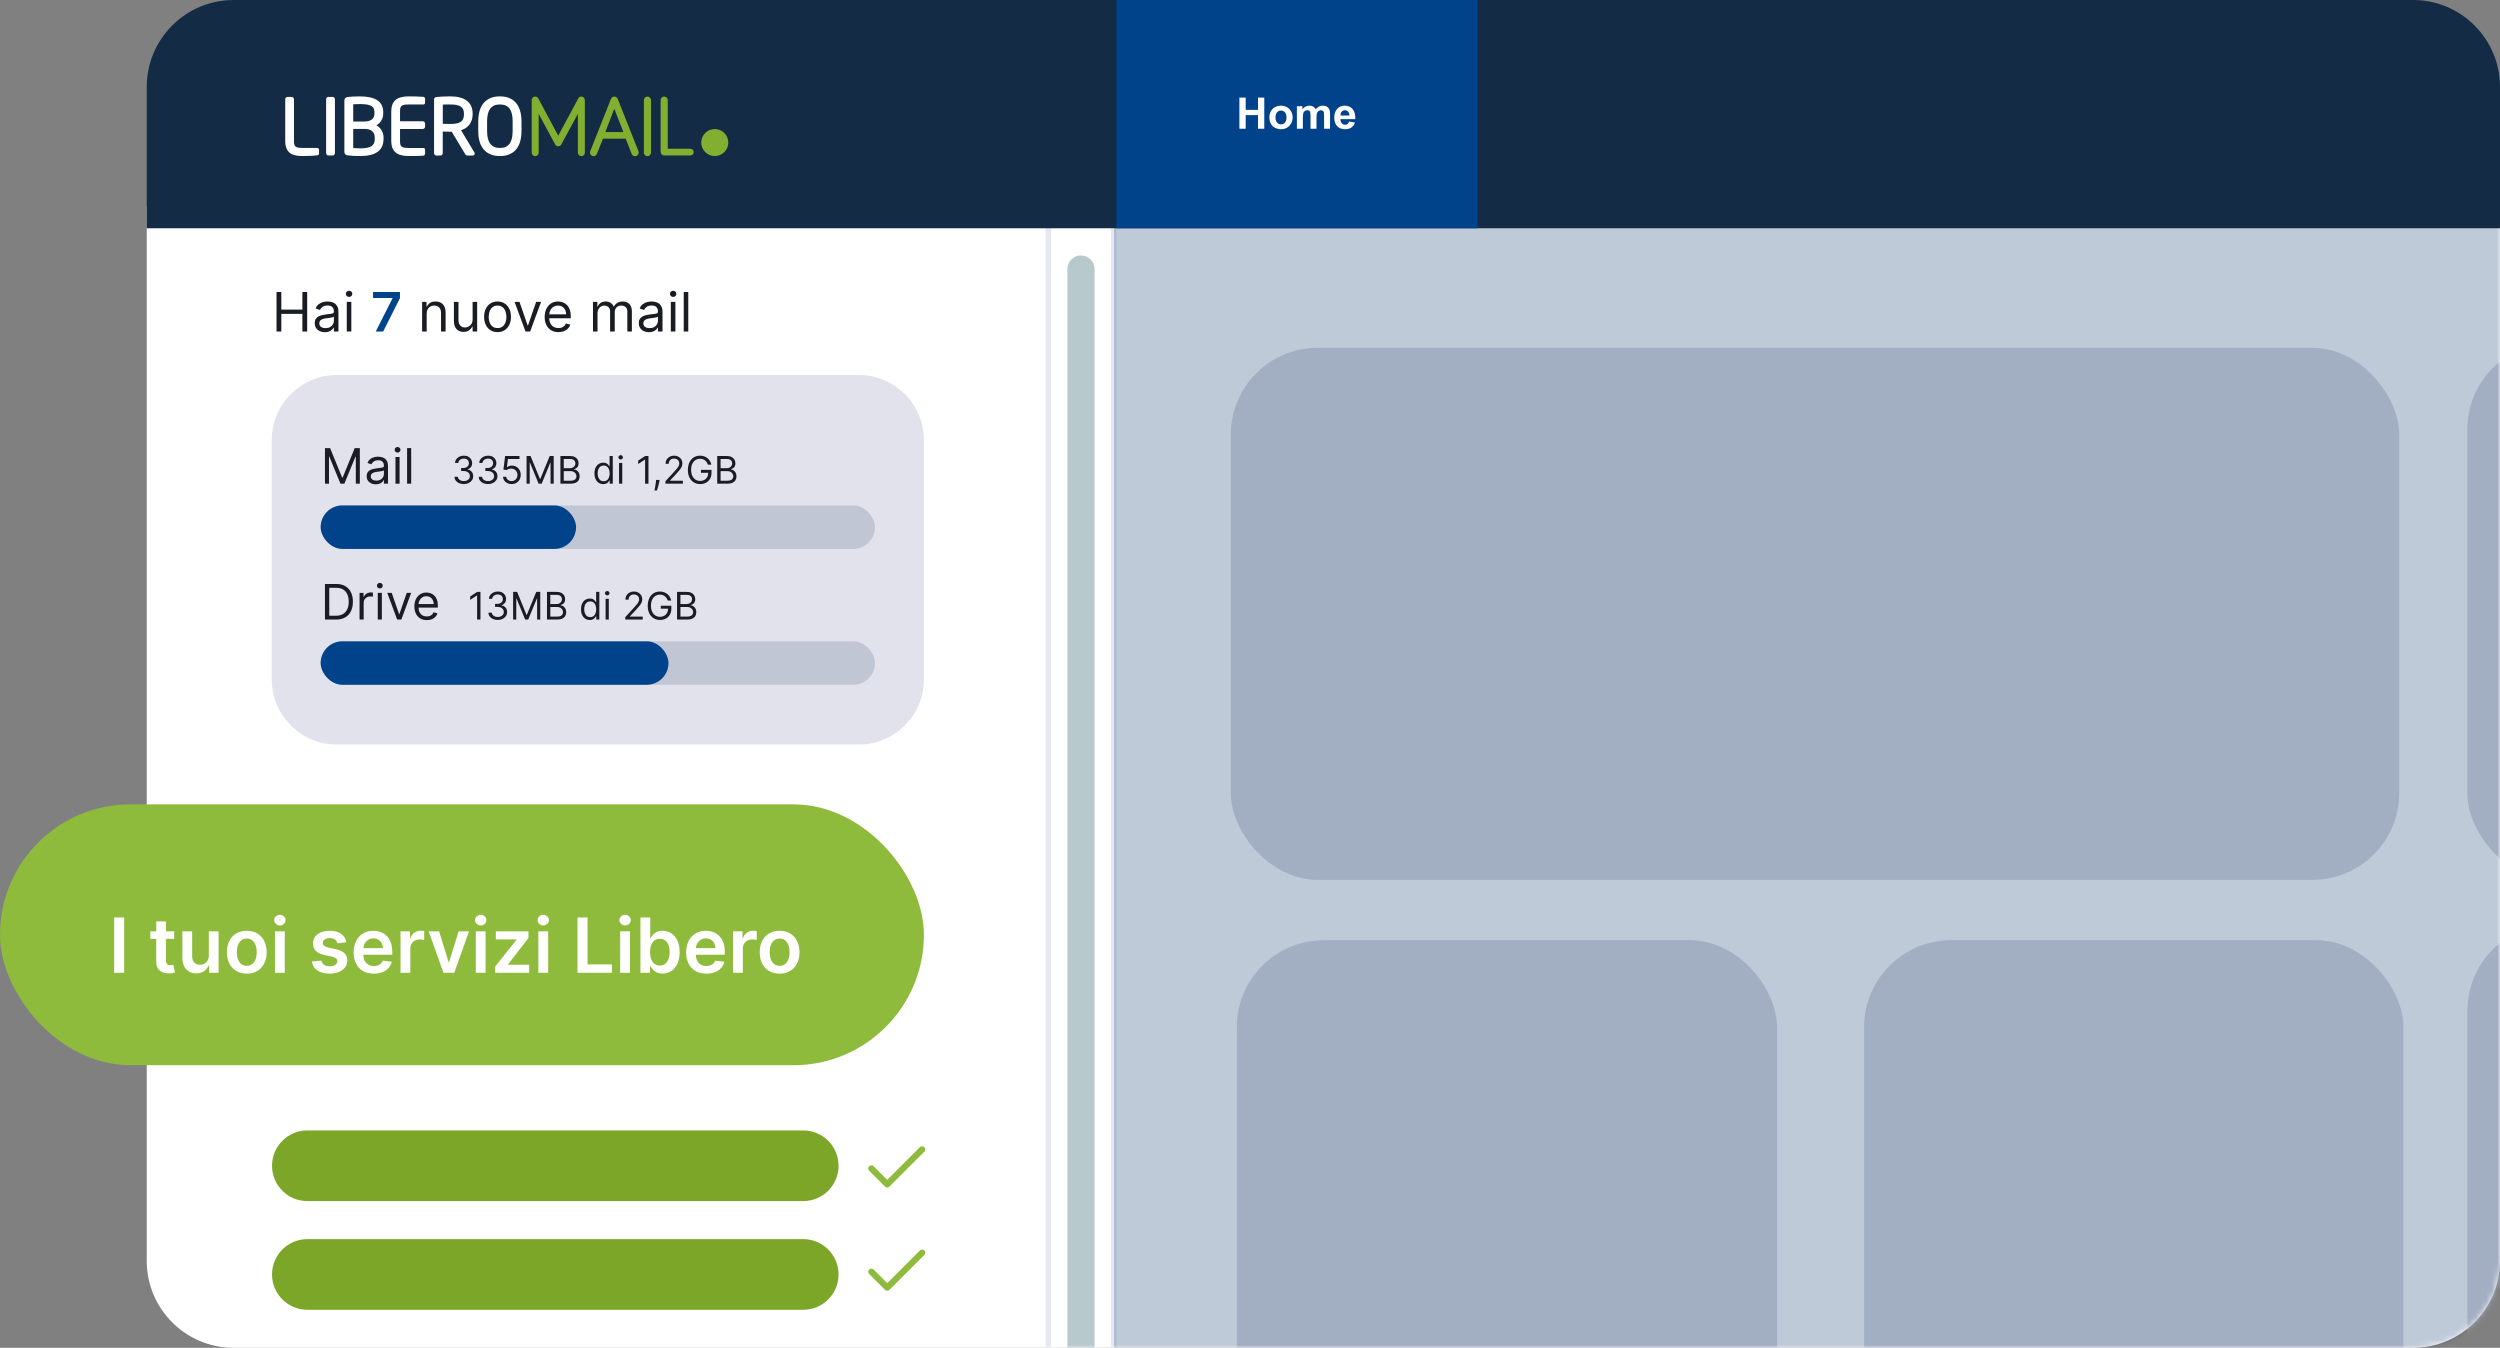 <svg width="460" height="248" viewBox="0 0 460 248" fill="none" xmlns="http://www.w3.org/2000/svg">
<rect x="0" y="0" width="460" height="248" fill="#808080" stroke="none"/>
<path d="M27 38H460V232C460 240.837 452.837 248 444 248H43C34.163 248 27 240.837 27 232V38Z" fill="white"/>
<mask id="mask0_5113_3796" style="mask-type:alpha" maskUnits="userSpaceOnUse" x="27" y="38" width="433" height="210">
<path d="M27 38H460V232C460 240.837 452.837 248 444 248H43C34.163 248 27 240.837 27 232V38Z" fill="white"/>
</mask>
<g mask="url(#mask0_5113_3796)">
<path d="M50.053 214.5C50.053 210.91 52.963 208 56.553 208H147.794C151.384 208 154.294 210.91 154.294 214.5C154.294 218.09 151.384 221 147.794 221H56.553C52.963 221 50.053 218.09 50.053 214.5Z" fill="#7BA627"/>
<path d="M50.053 234.5C50.053 230.91 52.963 228 56.553 228H147.794C151.384 228 154.294 230.91 154.294 234.5C154.294 238.09 151.384 241 147.794 241H56.553C52.963 241 50.053 238.09 50.053 234.5Z" fill="#7BA627"/>
<line x1="192.882" y1="38" x2="192.882" y2="326" stroke="#E6E8F1"/>
<line x1="204.91" y1="38" x2="204.91" y2="326" stroke="#E6E8F1"/>
<path d="M196.391 49.506C196.391 48.122 197.513 47 198.897 47C200.281 47 201.403 48.122 201.403 49.506V328.494C201.403 329.878 200.281 331 198.897 331C197.513 331 196.391 329.878 196.391 328.494V49.506Z" fill="#B8C9CE"/>
<rect x="343" y="173" width="99.229" height="97.9" rx="16" fill="#D8D9E2"/>
<rect x="226.46" y="64" width="214.997" height="97.9" rx="16" fill="#D8D9E2"/>
<rect x="454" y="170" width="99.229" height="99" rx="16" fill="#D8D9E2"/>
<rect x="454" y="63" width="99.229" height="99" rx="16" fill="#D8D9E2"/>
<rect x="227.576" y="173" width="99.397" height="97.944" rx="16" fill="#D8D9E2"/>
<path opacity="0.25" d="M205 38H460V253C460 261.837 452.837 269 444 269H205V38Z" fill="#002F65"/>
</g>
<path d="M27 16C27 7.163 34.163 0 43 0H444C452.837 0 460 7.163 460 16V42H27V16Z" fill="#142B46"/>
<g clip-path="url(#clip0_5113_3796)">
<path d="M98.476 17.766C98.126 17.766 97.835 18.056 97.835 18.405V28.095C97.835 28.444 98.126 28.734 98.476 28.734C98.826 28.734 99.116 28.444 99.116 28.095V20.943L102.136 26.551C102.271 26.817 102.522 26.914 102.716 26.914C102.951 26.914 103.164 26.794 103.295 26.552L106.331 20.941V28.095C106.331 28.444 106.622 28.734 106.972 28.734C107.322 28.734 107.612 28.444 107.612 28.095V18.405C107.612 18.056 107.322 17.766 106.972 17.766C106.619 17.766 106.462 18.007 106.395 18.125L102.716 24.967L99.055 18.13C98.961 17.943 98.767 17.766 98.476 17.766Z" fill="#83AF30"/>
<path fill-rule="evenodd" clip-rule="evenodd" d="M112.626 17.904C112.729 17.819 112.863 17.766 113.032 17.766C113.361 17.766 113.571 17.982 113.663 18.201L113.664 18.204L117.467 27.799C117.505 27.893 117.523 28.018 117.523 28.079C117.523 28.426 117.25 28.734 116.851 28.734C116.526 28.734 116.313 28.538 116.219 28.296L116.219 28.296L115.128 25.514H110.95L109.845 28.28L109.844 28.281C109.753 28.517 109.543 28.734 109.213 28.734C108.844 28.734 108.556 28.426 108.556 28.079C108.556 28.04 108.561 27.989 108.57 27.94C108.578 27.895 108.592 27.841 108.614 27.795L112.417 18.201C112.46 18.097 112.525 17.988 112.626 17.904ZM113.032 20.014L111.376 24.299H114.703L113.032 20.014Z" fill="#83AF30"/>
<path d="M119.131 17.766C118.763 17.766 118.475 18.074 118.475 18.421V28.079C118.475 28.426 118.763 28.734 119.131 28.734C119.5 28.734 119.788 28.426 119.788 28.079V18.421C119.788 18.074 119.5 17.766 119.131 17.766Z" fill="#83AF30"/>
<path d="M122.211 17.766C121.845 17.766 121.555 18.056 121.555 18.421V27.955C121.555 28.32 121.845 28.61 122.211 28.61H127.012C127.363 28.61 127.637 28.335 127.637 27.986C127.637 27.637 127.363 27.363 127.012 27.363H122.867V18.421C122.867 18.056 122.577 17.766 122.211 17.766Z" fill="#83AF30"/>
<path d="M131.518 23.744C130.147 23.744 129.028 24.86 129.028 26.228C129.028 27.596 130.147 28.712 131.518 28.712C132.89 28.712 134.008 27.596 134.008 26.228C134.008 24.86 132.89 23.744 131.518 23.744Z" fill="#83AF30"/>
<path fill-rule="evenodd" clip-rule="evenodd" d="M69.246 23.057C70.055 22.618 70.513 21.828 70.513 20.848V20.622C70.513 18.705 69.068 17.734 66.218 17.734C65.245 17.734 64.391 17.796 63.964 17.849C63.577 17.885 63.364 18.129 63.364 18.537V27.901C63.364 28.318 63.551 28.53 63.968 28.584C64.498 28.668 65.32 28.712 66.289 28.712C69.13 28.712 70.571 27.657 70.571 25.572V25.332C70.571 24.33 70.073 23.487 69.246 23.057ZM64.991 23.718H66.996C68.299 23.718 68.957 24.259 68.957 25.332V25.572C68.957 26.814 68.21 27.297 66.289 27.297C66.047 27.297 65.8 27.286 65.556 27.274C65.499 27.271 65.443 27.269 65.387 27.266C65.258 27.258 65.129 27.253 65.004 27.249L64.991 27.249V23.718ZM68.899 20.843C68.899 21.864 68.277 22.356 66.996 22.356H64.991V19.184H65.147C65.485 19.162 65.862 19.149 66.223 19.149C68.174 19.149 68.904 19.548 68.904 20.622V20.848L68.899 20.843Z" fill="white"/>
<path d="M55.659 27.222H58.38V27.226C58.567 27.226 58.7 27.364 58.7 27.559V28.22C58.7 28.375 58.598 28.553 58.42 28.579C58.002 28.641 56.917 28.708 55.646 28.708C54.081 28.708 52.48 28.375 52.48 25.927V18.279C52.48 18.031 52.68 17.831 52.925 17.831H53.645C53.894 17.831 54.094 18.031 54.094 18.279V25.927C54.094 26.867 54.227 27.222 55.659 27.222Z" fill="white"/>
<path d="M60.429 17.831H61.203C61.439 17.831 61.625 18.022 61.625 18.266V28.162C61.625 28.411 61.434 28.61 61.203 28.61H60.429C60.194 28.61 60.007 28.411 60.007 28.162V18.266C60.007 18.022 60.194 17.831 60.429 17.831Z" fill="white"/>
<path d="M75.159 17.734C75.933 17.734 77.302 17.761 77.924 17.818L77.92 17.827C78.107 17.858 78.213 18.035 78.213 18.191V18.892C78.213 19.082 78.08 19.224 77.893 19.224H75.172C73.741 19.224 73.608 19.579 73.608 20.52V22.307H77.769C78.018 22.307 78.218 22.507 78.218 22.755V23.288C78.218 23.536 78.018 23.735 77.769 23.735H73.608V25.931C73.608 26.872 73.741 27.226 75.172 27.226H77.893C78.08 27.226 78.213 27.364 78.213 27.559V28.278C78.213 28.433 78.107 28.61 77.933 28.637C77.28 28.708 75.506 28.708 75.159 28.708C72.998 28.708 71.993 27.825 71.993 25.927V20.515C71.993 18.617 72.998 17.734 75.159 17.734Z" fill="white"/>
<path fill-rule="evenodd" clip-rule="evenodd" d="M84.843 23.962C86.194 23.527 86.968 22.467 86.968 21.021V20.923C86.968 18.838 85.545 17.734 82.855 17.734C81.962 17.734 80.935 17.783 80.357 17.849C80.148 17.871 79.868 17.947 79.868 18.324V28.167C79.868 28.415 80.054 28.615 80.285 28.615H81.046C81.277 28.615 81.464 28.415 81.464 28.167V24.206L81.644 24.212C82.157 24.23 82.459 24.241 82.846 24.241H83.118L85.594 28.353C85.754 28.615 85.923 28.615 86.101 28.615H87.003C87.204 28.615 87.355 28.464 87.355 28.264C87.355 28.189 87.332 28.114 87.288 28.052L84.834 23.962H84.843ZM81.473 19.247C81.846 19.22 82.491 19.22 82.855 19.22C84.665 19.22 85.367 19.699 85.367 20.923V21.021C85.367 22.325 84.687 22.808 82.855 22.808C82.594 22.808 82.148 22.798 81.655 22.786L81.473 22.782V19.247Z" fill="white"/>
<path fill-rule="evenodd" clip-rule="evenodd" d="M87.999 22.316C87.999 19.362 89.413 17.734 91.983 17.734C94.544 17.734 95.953 19.362 95.953 22.316V24.13C95.953 27.084 94.553 28.712 91.983 28.712C89.413 28.712 87.999 27.084 87.999 24.13V22.316ZM94.326 22.316C94.326 20.205 93.579 19.22 91.983 19.22C90.396 19.22 89.626 20.231 89.626 22.316V24.13C89.626 26.215 90.404 27.226 91.983 27.226C93.561 27.226 94.326 26.215 94.326 24.13V22.316Z" fill="white"/>
</g>
<rect x="205.412" width="66.469" height="42" fill="#00438A"/>
<path d="M228.049 23.684V17.957H229.205V20.211H231.471V17.957H232.627V23.684H231.471V21.18H229.205V23.684H228.049ZM233.564 21.551C233.564 21.187 233.654 20.834 233.834 20.493C234.014 20.151 234.268 19.891 234.596 19.711C234.926 19.532 235.295 19.442 235.701 19.442C236.329 19.442 236.843 19.646 237.244 20.055C237.645 20.461 237.846 20.976 237.846 21.598C237.846 22.226 237.643 22.747 237.236 23.161C236.833 23.572 236.324 23.778 235.709 23.778C235.329 23.778 234.965 23.692 234.619 23.52C234.275 23.348 234.014 23.097 233.834 22.766C233.654 22.433 233.564 22.028 233.564 21.551ZM234.689 21.61C234.689 22.021 234.787 22.336 234.982 22.555C235.178 22.774 235.419 22.883 235.705 22.883C235.992 22.883 236.231 22.774 236.424 22.555C236.619 22.336 236.717 22.019 236.717 21.602C236.717 21.196 236.619 20.883 236.424 20.665C236.231 20.446 235.992 20.336 235.705 20.336C235.419 20.336 235.178 20.446 234.982 20.665C234.787 20.883 234.689 21.198 234.689 21.61ZM238.627 19.536H239.639V20.102C240.001 19.662 240.432 19.442 240.932 19.442C241.197 19.442 241.428 19.497 241.623 19.606C241.818 19.715 241.979 19.881 242.104 20.102C242.286 19.881 242.482 19.715 242.693 19.606C242.904 19.497 243.13 19.442 243.369 19.442C243.674 19.442 243.932 19.504 244.143 19.629C244.354 19.752 244.511 19.933 244.615 20.172C244.691 20.349 244.729 20.636 244.729 21.032V23.684H243.631V21.313C243.631 20.901 243.593 20.636 243.518 20.516C243.416 20.36 243.26 20.282 243.049 20.282C242.895 20.282 242.751 20.329 242.615 20.422C242.48 20.516 242.382 20.654 242.322 20.836C242.262 21.016 242.232 21.301 242.232 21.692V23.684H241.135V21.411C241.135 21.007 241.115 20.747 241.076 20.629C241.037 20.512 240.976 20.425 240.893 20.368C240.812 20.31 240.701 20.282 240.561 20.282C240.391 20.282 240.239 20.327 240.104 20.419C239.968 20.51 239.87 20.641 239.811 20.813C239.753 20.985 239.725 21.27 239.725 21.669V23.684H238.627V19.536ZM248.229 22.364L249.322 22.547C249.182 22.948 248.959 23.254 248.654 23.465C248.352 23.674 247.973 23.778 247.518 23.778C246.796 23.778 246.262 23.542 245.916 23.071C245.643 22.693 245.506 22.217 245.506 21.641C245.506 20.954 245.686 20.416 246.045 20.028C246.404 19.637 246.859 19.442 247.408 19.442C248.025 19.442 248.512 19.646 248.869 20.055C249.226 20.461 249.396 21.085 249.381 21.926H246.631C246.639 22.252 246.727 22.506 246.896 22.688C247.066 22.868 247.277 22.957 247.529 22.957C247.701 22.957 247.846 22.911 247.963 22.817C248.08 22.723 248.169 22.572 248.229 22.364ZM248.291 21.254C248.283 20.937 248.201 20.696 248.045 20.532C247.889 20.365 247.699 20.282 247.475 20.282C247.235 20.282 247.037 20.369 246.881 20.544C246.725 20.718 246.648 20.955 246.65 21.254H248.291Z" fill="white"/>
<rect y="148" width="170" height="48" rx="24" fill="#8EBB3B"/>
<path d="M22.849 168.818V179H21.004V168.818H22.849ZM32.052 171.364V172.756H27.663V171.364H32.052ZM28.746 169.534H30.546V176.703C30.546 176.945 30.582 177.131 30.655 177.26C30.732 177.386 30.831 177.472 30.954 177.518C31.076 177.565 31.212 177.588 31.361 177.588C31.474 177.588 31.577 177.58 31.67 177.563C31.766 177.547 31.839 177.532 31.888 177.518L32.192 178.925C32.096 178.959 31.958 178.995 31.779 179.035C31.603 179.075 31.388 179.098 31.133 179.104C30.682 179.118 30.276 179.05 29.915 178.901C29.553 178.748 29.267 178.513 29.055 178.195C28.846 177.876 28.743 177.479 28.746 177.001V169.534ZM38.425 175.788V171.364H40.224V179H38.479V177.643H38.4C38.227 178.07 37.944 178.42 37.55 178.692C37.159 178.964 36.676 179.099 36.103 179.099C35.602 179.099 35.16 178.988 34.776 178.766C34.394 178.541 34.096 178.214 33.881 177.787C33.665 177.356 33.557 176.836 33.557 176.226V171.364H35.357V175.947C35.357 176.431 35.49 176.816 35.755 177.101C36.02 177.386 36.368 177.528 36.799 177.528C37.064 177.528 37.321 177.464 37.57 177.335C37.818 177.205 38.022 177.013 38.181 176.758C38.343 176.499 38.425 176.176 38.425 175.788ZM45.406 179.149C44.66 179.149 44.014 178.985 43.467 178.657C42.92 178.329 42.496 177.87 42.194 177.28C41.896 176.69 41.747 176 41.747 175.212C41.747 174.423 41.896 173.732 42.194 173.138C42.496 172.545 42.92 172.085 43.467 171.756C44.014 171.428 44.66 171.264 45.406 171.264C46.152 171.264 46.798 171.428 47.345 171.756C47.892 172.085 48.315 172.545 48.613 173.138C48.914 173.732 49.065 174.423 49.065 175.212C49.065 176 48.914 176.69 48.613 177.28C48.315 177.87 47.892 178.329 47.345 178.657C46.798 178.985 46.152 179.149 45.406 179.149ZM45.416 177.707C45.82 177.707 46.158 177.596 46.43 177.374C46.702 177.149 46.904 176.847 47.037 176.469C47.173 176.092 47.241 175.671 47.241 175.207C47.241 174.739 47.173 174.317 47.037 173.939C46.904 173.558 46.702 173.254 46.43 173.029C46.158 172.804 45.82 172.691 45.416 172.691C45.002 172.691 44.657 172.804 44.382 173.029C44.11 173.254 43.906 173.558 43.77 173.939C43.638 174.317 43.572 174.739 43.572 175.207C43.572 175.671 43.638 176.092 43.77 176.469C43.906 176.847 44.11 177.149 44.382 177.374C44.657 177.596 45.002 177.707 45.416 177.707ZM50.593 179V171.364H52.392V179H50.593ZM51.498 170.28C51.212 170.28 50.967 170.185 50.762 169.996C50.556 169.804 50.453 169.574 50.453 169.305C50.453 169.034 50.556 168.803 50.762 168.614C50.967 168.422 51.212 168.326 51.498 168.326C51.786 168.326 52.031 168.422 52.233 168.614C52.439 168.803 52.541 169.034 52.541 169.305C52.541 169.574 52.439 169.804 52.233 169.996C52.031 170.185 51.786 170.28 51.498 170.28ZM63.751 173.382L62.111 173.561C62.064 173.395 61.983 173.24 61.867 173.094C61.754 172.948 61.602 172.83 61.41 172.741C61.217 172.651 60.982 172.607 60.704 172.607C60.329 172.607 60.014 172.688 59.759 172.85C59.507 173.013 59.383 173.223 59.386 173.482C59.383 173.704 59.464 173.884 59.63 174.023C59.799 174.163 60.077 174.277 60.465 174.366L61.768 174.645C62.49 174.801 63.027 175.048 63.378 175.386C63.733 175.724 63.912 176.166 63.915 176.713C63.912 177.194 63.771 177.618 63.493 177.986C63.218 178.35 62.835 178.635 62.344 178.841C61.854 179.046 61.29 179.149 60.654 179.149C59.719 179.149 58.967 178.954 58.397 178.562C57.827 178.168 57.487 177.62 57.378 176.917L59.133 176.748C59.212 177.093 59.381 177.353 59.64 177.528C59.898 177.704 60.235 177.792 60.649 177.792C61.077 177.792 61.42 177.704 61.678 177.528C61.94 177.353 62.071 177.136 62.071 176.877C62.071 176.658 61.986 176.478 61.817 176.335C61.652 176.193 61.393 176.083 61.042 176.007L59.739 175.734C59.007 175.581 58.465 175.324 58.114 174.963C57.762 174.598 57.588 174.138 57.591 173.581C57.588 173.11 57.716 172.703 57.974 172.358C58.236 172.01 58.599 171.741 59.063 171.553C59.53 171.36 60.069 171.264 60.679 171.264C61.574 171.264 62.278 171.455 62.792 171.836C63.309 172.217 63.629 172.732 63.751 173.382ZM68.78 179.149C68.014 179.149 67.353 178.99 66.796 178.672C66.243 178.35 65.817 177.896 65.519 177.31C65.22 176.72 65.071 176.025 65.071 175.227C65.071 174.441 65.22 173.752 65.519 173.158C65.82 172.562 66.241 172.098 66.781 171.766C67.322 171.432 67.956 171.264 68.686 171.264C69.156 171.264 69.6 171.34 70.018 171.493C70.439 171.642 70.81 171.874 71.132 172.189C71.456 172.504 71.712 172.905 71.897 173.392C72.083 173.876 72.176 174.453 72.176 175.122V175.674H65.916V174.461H70.451C70.447 174.116 70.373 173.81 70.227 173.541C70.081 173.269 69.877 173.056 69.615 172.9C69.357 172.744 69.055 172.666 68.71 172.666C68.343 172.666 68.019 172.756 67.741 172.935C67.463 173.11 67.245 173.342 67.09 173.631C66.937 173.916 66.859 174.229 66.856 174.57V175.629C66.856 176.073 66.937 176.455 67.1 176.773C67.262 177.088 67.489 177.33 67.781 177.499C68.072 177.664 68.414 177.747 68.805 177.747C69.067 177.747 69.304 177.711 69.516 177.638C69.728 177.562 69.912 177.451 70.068 177.305C70.223 177.159 70.341 176.978 70.421 176.763L72.101 176.952C71.995 177.396 71.793 177.784 71.495 178.115C71.2 178.443 70.822 178.698 70.361 178.881C69.9 179.06 69.373 179.149 68.78 179.149ZM73.698 179V171.364H75.443V172.636H75.523C75.662 172.196 75.901 171.856 76.239 171.617C76.58 171.375 76.969 171.254 77.407 171.254C77.506 171.254 77.617 171.259 77.74 171.269C77.866 171.276 77.97 171.287 78.053 171.304V172.96C77.977 172.933 77.856 172.91 77.69 172.89C77.528 172.867 77.371 172.855 77.218 172.855C76.89 172.855 76.595 172.926 76.333 173.069C76.075 173.208 75.871 173.402 75.722 173.651C75.572 173.899 75.498 174.186 75.498 174.511V179H73.698ZM86.302 171.364L83.583 179H81.594L78.875 171.364H80.794L82.549 177.036H82.628L84.388 171.364H86.302ZM87.548 179V171.364H89.347V179H87.548ZM88.453 170.28C88.168 170.28 87.922 170.185 87.717 169.996C87.511 169.804 87.409 169.574 87.409 169.305C87.409 169.034 87.511 168.803 87.717 168.614C87.922 168.422 88.168 168.326 88.453 168.326C88.741 168.326 88.986 168.422 89.188 168.614C89.394 168.803 89.497 169.034 89.497 169.305C89.497 169.574 89.394 169.804 89.188 169.996C88.986 170.185 88.741 170.28 88.453 170.28ZM91.099 179V177.857L95.036 172.92V172.855H91.228V171.364H97.239V172.592L93.49 177.444V177.509H97.368V179H91.099ZM99.059 179V171.364H100.859V179H99.059ZM99.964 170.28C99.679 170.28 99.434 170.185 99.228 169.996C99.023 169.804 98.92 169.574 98.92 169.305C98.92 169.034 99.023 168.803 99.228 168.614C99.434 168.422 99.679 168.326 99.964 168.326C100.253 168.326 100.498 168.422 100.7 168.614C100.906 168.803 101.008 169.034 101.008 169.305C101.008 169.574 100.906 169.804 100.7 169.996C100.498 170.185 100.253 170.28 99.964 170.28ZM106.262 179V168.818H108.107V177.454H112.591V179H106.262ZM114.112 179V171.364H115.912V179H114.112ZM115.017 170.28C114.732 170.28 114.487 170.185 114.281 169.996C114.076 169.804 113.973 169.574 113.973 169.305C113.973 169.034 114.076 168.803 114.281 168.614C114.487 168.422 114.732 168.326 115.017 168.326C115.305 168.326 115.551 168.422 115.753 168.614C115.958 168.803 116.061 169.034 116.061 169.305C116.061 169.574 115.958 169.804 115.753 169.996C115.551 170.185 115.305 170.28 115.017 170.28ZM117.842 179V168.818H119.642V172.626H119.716C119.809 172.441 119.94 172.244 120.109 172.035C120.278 171.823 120.507 171.642 120.795 171.493C121.084 171.34 121.452 171.264 121.899 171.264C122.489 171.264 123.021 171.415 123.495 171.717C123.972 172.015 124.35 172.457 124.628 173.044C124.91 173.627 125.051 174.343 125.051 175.192C125.051 176.03 124.913 176.743 124.638 177.33C124.363 177.916 123.989 178.364 123.515 178.672C123.041 178.98 122.504 179.134 121.904 179.134C121.466 179.134 121.104 179.061 120.815 178.915C120.527 178.77 120.295 178.594 120.119 178.388C119.947 178.18 119.813 177.982 119.716 177.797H119.612V179H117.842ZM119.607 175.182C119.607 175.676 119.677 176.108 119.816 176.479C119.958 176.851 120.162 177.141 120.427 177.349C120.696 177.555 121.021 177.658 121.402 177.658C121.8 177.658 122.133 177.552 122.401 177.339C122.67 177.124 122.872 176.831 123.008 176.46C123.147 176.085 123.216 175.659 123.216 175.182C123.216 174.708 123.148 174.287 123.013 173.919C122.877 173.551 122.675 173.263 122.406 173.054C122.138 172.845 121.803 172.741 121.402 172.741C121.017 172.741 120.691 172.842 120.422 173.044C120.154 173.246 119.95 173.53 119.811 173.894C119.675 174.259 119.607 174.688 119.607 175.182ZM129.962 179.149C129.196 179.149 128.535 178.99 127.978 178.672C127.424 178.35 126.999 177.896 126.7 177.31C126.402 176.72 126.253 176.025 126.253 175.227C126.253 174.441 126.402 173.752 126.7 173.158C127.002 172.562 127.423 172.098 127.963 171.766C128.503 171.432 129.138 171.264 129.867 171.264C130.338 171.264 130.782 171.34 131.2 171.493C131.621 171.642 131.992 171.874 132.313 172.189C132.638 172.504 132.893 172.905 133.079 173.392C133.264 173.876 133.357 174.453 133.357 175.122V175.674H127.098V174.461H131.632C131.629 174.116 131.554 173.81 131.408 173.541C131.263 173.269 131.059 173.056 130.797 172.9C130.538 172.744 130.237 172.666 129.892 172.666C129.524 172.666 129.201 172.756 128.923 172.935C128.644 173.11 128.427 173.342 128.271 173.631C128.119 173.916 128.041 174.229 128.038 174.57V175.629C128.038 176.073 128.119 176.455 128.281 176.773C128.444 177.088 128.671 177.33 128.962 177.499C129.254 177.664 129.595 177.747 129.987 177.747C130.248 177.747 130.485 177.711 130.697 177.638C130.91 177.562 131.094 177.451 131.249 177.305C131.405 177.159 131.523 176.978 131.602 176.763L133.283 176.952C133.177 177.396 132.974 177.784 132.676 178.115C132.381 178.443 132.003 178.698 131.543 178.881C131.082 179.06 130.555 179.149 129.962 179.149ZM134.88 179V171.364H136.625V172.636H136.704C136.844 172.196 137.082 171.856 137.42 171.617C137.762 171.375 138.151 171.254 138.589 171.254C138.688 171.254 138.799 171.259 138.922 171.269C139.048 171.276 139.152 171.287 139.235 171.304V172.96C139.159 172.933 139.038 172.91 138.872 172.89C138.71 172.867 138.552 172.855 138.4 172.855C138.072 172.855 137.777 172.926 137.515 173.069C137.256 173.208 137.052 173.402 136.903 173.651C136.754 173.899 136.68 174.186 136.68 174.511V179H134.88ZM143.447 179.149C142.701 179.149 142.055 178.985 141.508 178.657C140.961 178.329 140.537 177.87 140.235 177.28C139.937 176.69 139.788 176 139.788 175.212C139.788 174.423 139.937 173.732 140.235 173.138C140.537 172.545 140.961 172.085 141.508 171.756C142.055 171.428 142.701 171.264 143.447 171.264C144.193 171.264 144.839 171.428 145.386 171.756C145.933 172.085 146.355 172.545 146.654 173.138C146.955 173.732 147.106 174.423 147.106 175.212C147.106 176 146.955 176.69 146.654 177.28C146.355 177.87 145.933 178.329 145.386 178.657C144.839 178.985 144.193 179.149 143.447 179.149ZM143.457 177.707C143.861 177.707 144.199 177.596 144.471 177.374C144.743 177.149 144.945 176.847 145.078 176.469C145.214 176.092 145.282 175.671 145.282 175.207C145.282 174.739 145.214 174.317 145.078 173.939C144.945 173.558 144.743 173.254 144.471 173.029C144.199 172.804 143.861 172.691 143.457 172.691C143.043 172.691 142.698 172.804 142.423 173.029C142.151 173.254 141.947 173.558 141.811 173.939C141.679 174.317 141.613 174.739 141.613 175.207C141.613 175.671 141.679 176.092 141.811 176.469C141.947 176.847 142.151 177.149 142.423 177.374C142.698 177.596 143.043 177.707 143.457 177.707Z" fill="white"/>
<path d="M50.881 61V53.727H51.761V56.966H55.639V53.727H56.52V61H55.639V57.747H51.761V61H50.881ZM59.775 61.128C59.429 61.128 59.115 61.063 58.834 60.932C58.552 60.8 58.328 60.609 58.162 60.361C57.997 60.11 57.914 59.807 57.914 59.452C57.914 59.139 57.975 58.886 58.098 58.692C58.221 58.495 58.386 58.341 58.592 58.23C58.798 58.119 59.025 58.036 59.274 57.981C59.525 57.925 59.777 57.88 60.03 57.847C60.362 57.804 60.63 57.772 60.836 57.751C61.045 57.727 61.196 57.688 61.291 57.633C61.388 57.579 61.436 57.484 61.436 57.349V57.321C61.436 56.971 61.341 56.698 61.149 56.504C60.959 56.31 60.672 56.213 60.286 56.213C59.886 56.213 59.572 56.301 59.345 56.476C59.117 56.651 58.958 56.838 58.865 57.037L58.07 56.753C58.212 56.421 58.401 56.163 58.638 55.979C58.877 55.792 59.138 55.661 59.419 55.588C59.703 55.512 59.983 55.474 60.258 55.474C60.433 55.474 60.634 55.496 60.861 55.538C61.091 55.579 61.312 55.663 61.525 55.791C61.741 55.918 61.919 56.111 62.061 56.369C62.203 56.627 62.275 56.973 62.275 57.406V61H61.436V60.261H61.394C61.337 60.38 61.242 60.506 61.11 60.641C60.977 60.776 60.801 60.891 60.581 60.986C60.36 61.081 60.092 61.128 59.775 61.128ZM59.902 60.375C60.234 60.375 60.513 60.31 60.74 60.18C60.97 60.05 61.143 59.881 61.259 59.675C61.377 59.469 61.436 59.253 61.436 59.026V58.258C61.401 58.301 61.323 58.34 61.202 58.376C61.084 58.409 60.946 58.438 60.79 58.465C60.636 58.488 60.486 58.51 60.339 58.528C60.195 58.545 60.078 58.559 59.988 58.571C59.77 58.599 59.566 58.646 59.377 58.709C59.19 58.771 59.038 58.865 58.922 58.99C58.809 59.113 58.752 59.281 58.752 59.494C58.752 59.785 58.859 60.006 59.075 60.155C59.293 60.302 59.569 60.375 59.902 60.375ZM63.804 61V55.545H64.642V61H63.804ZM64.23 54.636C64.067 54.636 63.926 54.581 63.808 54.469C63.692 54.358 63.634 54.224 63.634 54.068C63.634 53.912 63.692 53.778 63.808 53.667C63.926 53.556 64.067 53.5 64.23 53.5C64.394 53.5 64.533 53.556 64.649 53.667C64.768 53.778 64.827 53.912 64.827 54.068C64.827 54.224 64.768 54.358 64.649 54.469C64.533 54.581 64.394 54.636 64.23 54.636ZM78.509 57.719V61H77.671V55.545H78.481V56.398H78.552C78.68 56.121 78.874 55.898 79.134 55.73C79.395 55.56 79.731 55.474 80.143 55.474C80.512 55.474 80.835 55.55 81.112 55.702C81.389 55.851 81.605 56.078 81.759 56.383C81.913 56.687 81.99 57.07 81.99 57.534V61H81.151V57.591C81.151 57.162 81.04 56.829 80.818 56.59C80.595 56.348 80.29 56.227 79.901 56.227C79.634 56.227 79.395 56.285 79.184 56.401C78.976 56.517 78.811 56.687 78.691 56.909C78.57 57.132 78.509 57.401 78.509 57.719ZM86.959 58.77V55.545H87.796V61H86.959V60.077H86.902C86.774 60.354 86.575 60.589 86.305 60.783C86.035 60.975 85.694 61.071 85.282 61.071C84.941 61.071 84.638 60.996 84.373 60.847C84.108 60.696 83.9 60.468 83.748 60.166C83.597 59.86 83.521 59.475 83.521 59.011V55.545H84.359V58.955C84.359 59.352 84.47 59.669 84.693 59.906C84.918 60.143 85.204 60.261 85.552 60.261C85.76 60.261 85.972 60.208 86.188 60.102C86.406 59.995 86.588 59.832 86.735 59.611C86.884 59.391 86.959 59.111 86.959 58.77ZM91.547 61.114C91.055 61.114 90.623 60.996 90.251 60.762C89.882 60.528 89.593 60.2 89.385 59.778C89.179 59.357 89.076 58.865 89.076 58.301C89.076 57.733 89.179 57.237 89.385 56.813C89.593 56.389 89.882 56.06 90.251 55.826C90.623 55.592 91.055 55.474 91.547 55.474C92.04 55.474 92.471 55.592 92.84 55.826C93.212 56.06 93.501 56.389 93.707 56.813C93.915 57.237 94.019 57.733 94.019 58.301C94.019 58.865 93.915 59.357 93.707 59.778C93.501 60.2 93.212 60.528 92.84 60.762C92.471 60.996 92.04 61.114 91.547 61.114ZM91.547 60.361C91.921 60.361 92.229 60.265 92.471 60.073C92.712 59.881 92.891 59.629 93.007 59.317C93.123 59.004 93.181 58.666 93.181 58.301C93.181 57.937 93.123 57.597 93.007 57.282C92.891 56.967 92.712 56.713 92.471 56.519C92.229 56.324 91.921 56.227 91.547 56.227C91.173 56.227 90.866 56.324 90.624 56.519C90.383 56.713 90.204 56.967 90.088 57.282C89.972 57.597 89.914 57.937 89.914 58.301C89.914 58.666 89.972 59.004 90.088 59.317C90.204 59.629 90.383 59.881 90.624 60.073C90.866 60.265 91.173 60.361 91.547 60.361ZM99.563 55.545L97.546 61H96.694L94.677 55.545H95.586L97.092 59.892H97.148L98.654 55.545H99.563ZM102.761 61.114C102.235 61.114 101.782 60.998 101.401 60.766C101.022 60.531 100.73 60.205 100.524 59.785C100.32 59.364 100.218 58.874 100.218 58.315C100.218 57.757 100.32 57.264 100.524 56.838C100.73 56.41 101.016 56.076 101.383 55.837C101.752 55.595 102.183 55.474 102.676 55.474C102.96 55.474 103.24 55.522 103.517 55.617C103.794 55.711 104.047 55.865 104.274 56.078C104.501 56.289 104.682 56.568 104.817 56.916C104.952 57.264 105.02 57.693 105.02 58.202V58.557H100.815V57.832H104.167C104.167 57.525 104.106 57.25 103.983 57.008C103.862 56.767 103.689 56.577 103.464 56.437C103.242 56.297 102.979 56.227 102.676 56.227C102.342 56.227 102.053 56.31 101.809 56.476C101.568 56.639 101.382 56.852 101.252 57.115C101.122 57.378 101.056 57.66 101.056 57.96V58.443C101.056 58.855 101.127 59.204 101.27 59.491C101.414 59.775 101.614 59.992 101.87 60.141C102.125 60.287 102.422 60.361 102.761 60.361C102.981 60.361 103.18 60.33 103.358 60.269C103.538 60.205 103.693 60.11 103.823 59.984C103.953 59.856 104.054 59.698 104.125 59.508L104.934 59.736C104.849 60.01 104.706 60.252 104.505 60.46C104.303 60.666 104.055 60.827 103.759 60.943C103.463 61.057 103.13 61.114 102.761 61.114ZM109.107 61V55.545H109.917V56.398H109.988C110.101 56.106 110.285 55.88 110.538 55.719C110.791 55.556 111.096 55.474 111.451 55.474C111.81 55.474 112.11 55.556 112.349 55.719C112.591 55.88 112.779 56.106 112.914 56.398H112.971C113.11 56.116 113.32 55.892 113.599 55.727C113.878 55.559 114.213 55.474 114.604 55.474C115.092 55.474 115.491 55.627 115.801 55.932C116.111 56.236 116.266 56.708 116.266 57.349V61H115.428V57.349C115.428 56.947 115.318 56.659 115.098 56.486C114.877 56.314 114.618 56.227 114.32 56.227C113.936 56.227 113.639 56.343 113.429 56.575C113.218 56.805 113.113 57.096 113.113 57.449V61H112.26V57.264C112.26 56.954 112.16 56.704 111.958 56.515C111.757 56.323 111.498 56.227 111.181 56.227C110.963 56.227 110.759 56.285 110.57 56.401C110.383 56.517 110.231 56.678 110.115 56.884C110.002 57.088 109.945 57.323 109.945 57.591V61H109.107ZM119.403 61.128C119.058 61.128 118.744 61.063 118.462 60.932C118.181 60.8 117.957 60.609 117.791 60.361C117.625 60.11 117.543 59.807 117.543 59.452C117.543 59.139 117.604 58.886 117.727 58.692C117.85 58.495 118.015 58.341 118.221 58.23C118.427 58.119 118.654 58.036 118.903 57.981C119.154 57.925 119.406 57.88 119.659 57.847C119.991 57.804 120.259 57.772 120.465 57.751C120.674 57.727 120.825 57.688 120.92 57.633C121.017 57.579 121.065 57.484 121.065 57.349V57.321C121.065 56.971 120.969 56.698 120.778 56.504C120.588 56.31 120.301 56.213 119.915 56.213C119.515 56.213 119.201 56.301 118.974 56.476C118.746 56.651 118.587 56.838 118.494 57.037L117.699 56.753C117.841 56.421 118.03 56.163 118.267 55.979C118.506 55.792 118.767 55.661 119.048 55.588C119.332 55.512 119.612 55.474 119.886 55.474C120.062 55.474 120.263 55.496 120.49 55.538C120.72 55.579 120.941 55.663 121.154 55.791C121.37 55.918 121.548 56.111 121.69 56.369C121.832 56.627 121.903 56.973 121.903 57.406V61H121.065V60.261H121.023C120.966 60.38 120.871 60.506 120.739 60.641C120.606 60.776 120.43 60.891 120.21 60.986C119.989 61.081 119.721 61.128 119.403 61.128ZM119.531 60.375C119.863 60.375 120.142 60.31 120.369 60.18C120.599 60.05 120.772 59.881 120.888 59.675C121.006 59.469 121.065 59.253 121.065 59.026V58.258C121.03 58.301 120.952 58.34 120.831 58.376C120.713 58.409 120.575 58.438 120.419 58.465C120.265 58.488 120.115 58.51 119.968 58.528C119.824 58.545 119.706 58.559 119.616 58.571C119.399 58.599 119.195 58.646 119.006 58.709C118.819 58.771 118.667 58.865 118.551 58.99C118.438 59.113 118.381 59.281 118.381 59.494C118.381 59.785 118.488 60.006 118.704 60.155C118.922 60.302 119.197 60.375 119.531 60.375ZM123.433 61V55.545H124.271V61H123.433ZM123.859 54.636C123.696 54.636 123.555 54.581 123.437 54.469C123.321 54.358 123.263 54.224 123.263 54.068C123.263 53.912 123.321 53.778 123.437 53.667C123.555 53.556 123.696 53.5 123.859 53.5C124.023 53.5 124.162 53.556 124.278 53.667C124.397 53.778 124.456 53.912 124.456 54.068C124.456 54.224 124.397 54.358 124.278 54.469C124.162 54.581 124.023 54.636 123.859 54.636ZM126.644 53.727V61H125.806V53.727H126.644Z" fill="#191C22"/>
<path d="M69.135 61L72.228 54.878V54.828H68.638V53.727H73.592V54.853L70.502 61H69.135Z" fill="#00438A"/>
<path d="M50 81C50 74.373 55.373 69 62 69H158C164.627 69 170 74.373 170 81V125C170 131.627 164.627 137 158 137H62C55.373 137 50 131.627 50 125V81Z" fill="#E1E2EB"/>
<rect x="59" y="93" width="102" height="8" rx="4" fill="#C1C6D5"/>
<path d="M59.793 82.454H60.739L62.963 87.888H63.04L65.264 82.454H66.21V89H65.469V84.027H65.405L63.359 89H62.644L60.598 84.027H60.534V89H59.793V82.454ZM69.142 89.115C68.831 89.115 68.548 89.056 68.295 88.939C68.041 88.82 67.84 88.648 67.691 88.425C67.542 88.199 67.467 87.926 67.467 87.606C67.467 87.325 67.522 87.097 67.633 86.923C67.744 86.746 67.892 86.607 68.078 86.507C68.263 86.407 68.467 86.332 68.691 86.283C68.917 86.232 69.144 86.192 69.372 86.162C69.67 86.124 69.912 86.095 70.097 86.076C70.285 86.054 70.421 86.019 70.507 85.97C70.594 85.921 70.638 85.836 70.638 85.715V85.689C70.638 85.374 70.551 85.129 70.379 84.954C70.208 84.779 69.949 84.692 69.602 84.692C69.242 84.692 68.96 84.771 68.755 84.928C68.55 85.086 68.407 85.254 68.324 85.433L67.608 85.178C67.736 84.879 67.906 84.647 68.119 84.481C68.334 84.312 68.569 84.195 68.822 84.129C69.078 84.061 69.329 84.027 69.576 84.027C69.734 84.027 69.915 84.046 70.12 84.085C70.326 84.121 70.526 84.196 70.717 84.311C70.911 84.427 71.072 84.6 71.2 84.832C71.328 85.065 71.392 85.376 71.392 85.766V89H70.638V88.335H70.599C70.548 88.442 70.463 88.556 70.344 88.677C70.224 88.799 70.065 88.902 69.867 88.987C69.669 89.072 69.427 89.115 69.142 89.115ZM69.257 88.438C69.555 88.438 69.807 88.379 70.011 88.262C70.218 88.144 70.373 87.993 70.478 87.808C70.584 87.623 70.638 87.428 70.638 87.223V86.533C70.606 86.571 70.535 86.606 70.427 86.638C70.32 86.668 70.197 86.695 70.056 86.718C69.917 86.739 69.782 86.758 69.65 86.776C69.52 86.79 69.415 86.803 69.334 86.814C69.138 86.84 68.954 86.881 68.784 86.939C68.615 86.994 68.479 87.078 68.375 87.191C68.272 87.302 68.221 87.453 68.221 87.645C68.221 87.907 68.318 88.105 68.512 88.239C68.708 88.371 68.956 88.438 69.257 88.438ZM72.769 89V84.091H73.523V89H72.769ZM73.152 83.273C73.005 83.273 72.878 83.223 72.772 83.123C72.667 83.022 72.615 82.902 72.615 82.761C72.615 82.621 72.667 82.5 72.772 82.4C72.878 82.3 73.005 82.25 73.152 82.25C73.299 82.25 73.425 82.3 73.529 82.4C73.636 82.5 73.689 82.621 73.689 82.761C73.689 82.902 73.636 83.022 73.529 83.123C73.425 83.223 73.299 83.273 73.152 83.273ZM75.659 82.454V89H74.904V82.454H75.659ZM85.347 89.07C85.019 89.07 84.726 89.013 84.469 88.901C84.214 88.788 84.011 88.631 83.86 88.431C83.711 88.229 83.63 87.994 83.617 87.727H84.243C84.256 87.891 84.313 88.033 84.412 88.152C84.511 88.27 84.642 88.361 84.802 88.426C84.963 88.49 85.141 88.523 85.337 88.523C85.556 88.523 85.749 88.485 85.918 88.408C86.088 88.332 86.22 88.226 86.316 88.09C86.412 87.954 86.46 87.797 86.46 87.618C86.46 87.431 86.414 87.266 86.321 87.123C86.228 86.979 86.093 86.866 85.913 86.785C85.735 86.704 85.516 86.663 85.257 86.663H84.85V86.117H85.257C85.46 86.117 85.637 86.08 85.789 86.007C85.943 85.934 86.064 85.831 86.15 85.699C86.237 85.566 86.281 85.41 86.281 85.231C86.281 85.059 86.243 84.909 86.167 84.782C86.091 84.654 85.983 84.555 85.844 84.483C85.706 84.412 85.544 84.376 85.357 84.376C85.181 84.376 85.015 84.409 84.86 84.473C84.705 84.536 84.579 84.628 84.482 84.749C84.384 84.869 84.331 85.013 84.323 85.182H83.726C83.736 84.915 83.816 84.681 83.967 84.481C84.118 84.279 84.315 84.121 84.559 84.008C84.804 83.896 85.073 83.84 85.367 83.84C85.681 83.84 85.952 83.903 86.177 84.031C86.402 84.157 86.576 84.323 86.697 84.531C86.817 84.738 86.878 84.961 86.878 85.202C86.878 85.488 86.803 85.733 86.652 85.935C86.503 86.137 86.3 86.277 86.043 86.355V86.395C86.364 86.448 86.615 86.585 86.796 86.805C86.977 87.024 87.067 87.295 87.067 87.618C87.067 87.895 86.992 88.143 86.841 88.364C86.692 88.582 86.488 88.755 86.229 88.881C85.971 89.007 85.677 89.07 85.347 89.07ZM89.804 89.07C89.476 89.07 89.183 89.013 88.926 88.901C88.671 88.788 88.468 88.631 88.317 88.431C88.168 88.229 88.087 87.994 88.074 87.727H88.7C88.713 87.891 88.77 88.033 88.869 88.152C88.969 88.27 89.099 88.361 89.259 88.426C89.42 88.49 89.598 88.523 89.794 88.523C90.013 88.523 90.207 88.485 90.376 88.408C90.545 88.332 90.677 88.226 90.773 88.09C90.869 87.954 90.917 87.797 90.917 87.618C90.917 87.431 90.871 87.266 90.778 87.123C90.685 86.979 90.549 86.866 90.371 86.785C90.192 86.704 89.973 86.663 89.714 86.663H89.307V86.117H89.714C89.916 86.117 90.094 86.08 90.246 86.007C90.4 85.934 90.52 85.831 90.607 85.699C90.695 85.566 90.739 85.41 90.739 85.231C90.739 85.059 90.7 84.909 90.624 84.782C90.548 84.654 90.44 84.555 90.301 84.483C90.163 84.412 90.001 84.376 89.814 84.376C89.638 84.376 89.472 84.409 89.317 84.473C89.162 84.536 89.037 84.628 88.939 84.749C88.841 84.869 88.788 85.013 88.78 85.182H88.183C88.193 84.915 88.273 84.681 88.424 84.481C88.575 84.279 88.772 84.121 89.016 84.008C89.261 83.896 89.53 83.84 89.824 83.84C90.139 83.84 90.409 83.903 90.634 84.031C90.859 84.157 91.033 84.323 91.154 84.531C91.275 84.738 91.335 84.961 91.335 85.202C91.335 85.488 91.26 85.733 91.109 85.935C90.96 86.137 90.757 86.277 90.5 86.355V86.395C90.821 86.448 91.072 86.585 91.253 86.805C91.434 87.024 91.524 87.295 91.524 87.618C91.524 87.895 91.449 88.143 91.298 88.364C91.149 88.582 90.945 88.755 90.686 88.881C90.428 89.007 90.134 89.07 89.804 89.07ZM94.132 89.07C93.84 89.07 93.577 89.012 93.344 88.896C93.11 88.78 92.923 88.621 92.782 88.418C92.641 88.216 92.564 87.986 92.551 87.727H93.147C93.17 87.958 93.275 88.148 93.46 88.299C93.648 88.448 93.871 88.523 94.132 88.523C94.34 88.523 94.526 88.474 94.688 88.376C94.853 88.278 94.981 88.144 95.074 87.973C95.168 87.801 95.215 87.606 95.215 87.389C95.215 87.167 95.166 86.969 95.069 86.795C94.973 86.619 94.84 86.481 94.671 86.38C94.502 86.279 94.309 86.228 94.092 86.226C93.936 86.224 93.776 86.248 93.612 86.298C93.448 86.346 93.313 86.408 93.207 86.484L92.63 86.415L92.938 83.909H95.583V84.456H93.455L93.276 85.957H93.306C93.411 85.874 93.542 85.806 93.699 85.751C93.856 85.696 94.02 85.669 94.191 85.669C94.503 85.669 94.78 85.744 95.024 85.893C95.269 86.04 95.462 86.242 95.601 86.499C95.742 86.756 95.812 87.049 95.812 87.379C95.812 87.704 95.739 87.994 95.593 88.249C95.449 88.503 95.25 88.703 94.997 88.851C94.743 88.997 94.455 89.07 94.132 89.07ZM96.889 83.909H97.625L99.355 88.135H99.415L101.145 83.909H101.88V89H101.304V85.132H101.254L99.663 89H99.106L97.515 85.132H97.466V89H96.889V83.909ZM103.116 89V83.909H104.896C105.251 83.909 105.543 83.97 105.774 84.093C106.004 84.214 106.176 84.377 106.288 84.583C106.401 84.787 106.457 85.013 106.457 85.261C106.457 85.48 106.418 85.661 106.341 85.803C106.264 85.946 106.163 86.058 106.037 86.141C105.913 86.224 105.778 86.285 105.632 86.325V86.375C105.788 86.385 105.944 86.44 106.102 86.539C106.259 86.638 106.391 86.781 106.497 86.967C106.603 87.152 106.656 87.379 106.656 87.648C106.656 87.903 106.598 88.132 106.482 88.336C106.366 88.54 106.183 88.702 105.933 88.821C105.683 88.94 105.357 89 104.956 89H103.116ZM103.733 88.453H104.956C105.359 88.453 105.645 88.375 105.814 88.219C105.984 88.062 106.07 87.871 106.07 87.648C106.07 87.475 106.026 87.316 105.938 87.171C105.85 87.023 105.725 86.905 105.562 86.817C105.4 86.728 105.208 86.683 104.986 86.683H103.733V88.453ZM103.733 86.146H104.876C105.062 86.146 105.229 86.11 105.379 86.037C105.529 85.964 105.649 85.861 105.737 85.729C105.826 85.596 105.871 85.44 105.871 85.261C105.871 85.038 105.793 84.848 105.637 84.692C105.481 84.535 105.234 84.456 104.896 84.456H103.733V86.146ZM111 89.079C110.682 89.079 110.401 88.999 110.157 88.838C109.914 88.676 109.723 88.447 109.586 88.152C109.448 87.856 109.379 87.505 109.379 87.101C109.379 86.7 109.448 86.352 109.586 86.057C109.723 85.762 109.915 85.534 110.16 85.373C110.405 85.213 110.689 85.132 111.01 85.132C111.259 85.132 111.455 85.174 111.599 85.256C111.745 85.338 111.856 85.43 111.932 85.535C112.01 85.638 112.071 85.722 112.114 85.788H112.164V83.909H112.75V89H112.183V88.413H112.114C112.071 88.483 112.009 88.571 111.93 88.677C111.85 88.781 111.737 88.875 111.589 88.958C111.442 89.039 111.245 89.079 111 89.079ZM111.08 88.553C111.315 88.553 111.514 88.491 111.676 88.369C111.839 88.244 111.962 88.073 112.047 87.854C112.131 87.634 112.173 87.379 112.173 87.091C112.173 86.806 112.132 86.556 112.049 86.343C111.966 86.127 111.844 85.96 111.681 85.841C111.519 85.72 111.318 85.659 111.08 85.659C110.831 85.659 110.624 85.723 110.458 85.85C110.294 85.976 110.171 86.148 110.088 86.365C110.007 86.581 109.966 86.822 109.966 87.091C109.966 87.363 110.008 87.61 110.09 87.832C110.175 88.052 110.299 88.228 110.463 88.359C110.629 88.488 110.834 88.553 111.08 88.553ZM113.906 89V85.182H114.493V89H113.906ZM114.204 84.546C114.09 84.546 113.991 84.507 113.909 84.429C113.827 84.351 113.787 84.257 113.787 84.148C113.787 84.038 113.827 83.945 113.909 83.867C113.991 83.789 114.09 83.75 114.204 83.75C114.319 83.75 114.416 83.789 114.498 83.867C114.581 83.945 114.622 84.038 114.622 84.148C114.622 84.257 114.581 84.351 114.498 84.429C114.416 84.507 114.319 84.546 114.204 84.546ZM119.316 83.909V89H118.699V84.555H118.669L117.427 85.381V84.754L118.699 83.909H119.316ZM121.364 88.304L121.324 88.572C121.296 88.761 121.253 88.963 121.195 89.179C121.139 89.394 121.08 89.597 121.019 89.788C120.957 89.979 120.907 90.13 120.867 90.243H120.419C120.441 90.137 120.469 89.997 120.504 89.823C120.539 89.649 120.574 89.454 120.608 89.239C120.645 89.025 120.675 88.806 120.698 88.582L120.728 88.304H121.364ZM122.441 89V88.553L124.121 86.713C124.319 86.498 124.481 86.31 124.609 86.151C124.736 85.99 124.831 85.84 124.892 85.699C124.955 85.556 124.987 85.407 124.987 85.251C124.987 85.072 124.943 84.918 124.857 84.787C124.773 84.656 124.657 84.555 124.509 84.483C124.362 84.412 124.196 84.376 124.012 84.376C123.817 84.376 123.646 84.417 123.5 84.498C123.356 84.578 123.244 84.69 123.164 84.834C123.087 84.978 123.048 85.147 123.048 85.341H122.461C122.461 85.043 122.53 84.781 122.667 84.555C122.805 84.33 122.992 84.154 123.229 84.028C123.468 83.903 123.735 83.84 124.032 83.84C124.33 83.84 124.595 83.903 124.825 84.028C125.055 84.154 125.236 84.324 125.367 84.538C125.498 84.752 125.563 84.99 125.563 85.251C125.563 85.439 125.529 85.622 125.461 85.801C125.395 85.978 125.279 86.176 125.113 86.395C124.949 86.612 124.721 86.877 124.43 87.19L123.286 88.413V88.453H125.653V89H122.441ZM130.249 85.5C130.194 85.333 130.122 85.183 130.033 85.05C129.945 84.916 129.84 84.802 129.717 84.707C129.596 84.613 129.458 84.54 129.304 84.491C129.15 84.441 128.981 84.416 128.797 84.416C128.496 84.416 128.221 84.494 127.974 84.65C127.728 84.806 127.531 85.035 127.385 85.338C127.239 85.642 127.167 86.014 127.167 86.454C127.167 86.895 127.24 87.267 127.388 87.571C127.535 87.874 127.735 88.103 127.987 88.259C128.239 88.415 128.522 88.493 128.837 88.493C129.129 88.493 129.386 88.431 129.608 88.306C129.831 88.18 130.005 88.003 130.13 87.775C130.256 87.544 130.319 87.273 130.319 86.962L130.507 87.001H128.976V86.454H130.915V87.001C130.915 87.421 130.826 87.785 130.647 88.095C130.469 88.405 130.224 88.645 129.911 88.816C129.599 88.985 129.241 89.07 128.837 89.07C128.386 89.07 127.99 88.963 127.649 88.751C127.309 88.539 127.044 88.238 126.853 87.847C126.664 87.456 126.57 86.992 126.57 86.454C126.57 86.052 126.624 85.69 126.732 85.368C126.841 85.045 126.995 84.77 127.194 84.543C127.393 84.316 127.628 84.142 127.9 84.021C128.172 83.9 128.471 83.84 128.797 83.84C129.066 83.84 129.316 83.88 129.548 83.961C129.782 84.041 129.99 84.154 130.172 84.302C130.356 84.448 130.509 84.623 130.632 84.826C130.754 85.028 130.839 85.253 130.885 85.5H130.249ZM131.971 89V83.909H133.751C134.105 83.909 134.398 83.97 134.628 84.093C134.859 84.214 135.03 84.377 135.143 84.583C135.256 84.787 135.312 85.013 135.312 85.261C135.312 85.48 135.273 85.661 135.195 85.803C135.119 85.946 135.018 86.058 134.892 86.141C134.767 86.224 134.632 86.285 134.487 86.325V86.375C134.642 86.385 134.799 86.44 134.956 86.539C135.114 86.638 135.246 86.781 135.352 86.967C135.458 87.152 135.511 87.379 135.511 87.648C135.511 87.903 135.453 88.132 135.337 88.336C135.221 88.54 135.038 88.702 134.787 88.821C134.537 88.94 134.211 89 133.81 89H131.971ZM132.587 88.453H133.81C134.213 88.453 134.499 88.375 134.668 88.219C134.839 88.062 134.924 87.871 134.924 87.648C134.924 87.475 134.88 87.316 134.792 87.171C134.705 87.023 134.579 86.905 134.417 86.817C134.255 86.728 134.062 86.683 133.84 86.683H132.587V88.453ZM132.587 86.146H133.731C133.917 86.146 134.084 86.11 134.233 86.037C134.384 85.964 134.503 85.861 134.591 85.729C134.68 85.596 134.725 85.44 134.725 85.261C134.725 85.038 134.647 84.848 134.492 84.692C134.336 84.535 134.089 84.456 133.751 84.456H132.587V86.146Z" fill="#191C22"/>
<rect x="59" y="93" width="47" height="8" rx="4" fill="#00438A"/>
<rect x="59" y="118" width="102" height="8" rx="4" fill="#C1C6D5"/>
<rect x="59" y="118" width="64" height="8" rx="4" fill="#00438A"/>
<path d="M61.812 114H59.793V107.455H61.902C62.537 107.455 63.08 107.586 63.532 107.848C63.984 108.108 64.33 108.482 64.571 108.969C64.811 109.455 64.932 110.037 64.932 110.714C64.932 111.396 64.81 111.983 64.567 112.475C64.325 112.966 63.971 113.343 63.506 113.607C63.042 113.869 62.477 114 61.812 114ZM60.585 113.297H61.761C62.303 113.297 62.751 113.192 63.107 112.984C63.463 112.775 63.728 112.478 63.903 112.092C64.077 111.706 64.165 111.247 64.165 110.714C64.165 110.186 64.079 109.731 63.906 109.35C63.733 108.966 63.475 108.672 63.133 108.468C62.789 108.261 62.362 108.158 61.851 108.158H60.585V113.297ZM66.159 114V109.091H66.888V109.832H66.939C67.028 109.589 67.19 109.392 67.425 109.241C67.659 109.09 67.923 109.014 68.217 109.014C68.273 109.014 68.342 109.015 68.425 109.017C68.508 109.02 68.571 109.023 68.614 109.027V109.794C68.588 109.788 68.529 109.778 68.438 109.765C68.348 109.75 68.254 109.743 68.153 109.743C67.915 109.743 67.702 109.793 67.514 109.893C67.329 109.991 67.182 110.127 67.073 110.302C66.967 110.475 66.913 110.672 66.913 110.893V114H66.159ZM69.508 114V109.091H70.262V114H69.508ZM69.891 108.273C69.744 108.273 69.618 108.223 69.511 108.123C69.406 108.022 69.354 107.902 69.354 107.761C69.354 107.621 69.406 107.5 69.511 107.4C69.618 107.3 69.744 107.25 69.891 107.25C70.038 107.25 70.164 107.3 70.268 107.4C70.375 107.5 70.428 107.621 70.428 107.761C70.428 107.902 70.375 108.022 70.268 108.123C70.164 108.223 70.038 108.273 69.891 108.273ZM75.658 109.091L73.842 114H73.075L71.26 109.091H72.078L73.433 113.003H73.484L74.84 109.091H75.658ZM78.536 114.102C78.063 114.102 77.655 113.998 77.312 113.789C76.971 113.578 76.708 113.284 76.522 112.907C76.339 112.528 76.247 112.087 76.247 111.584C76.247 111.081 76.339 110.638 76.522 110.254C76.708 109.869 76.965 109.568 77.296 109.353C77.628 109.136 78.016 109.027 78.459 109.027C78.715 109.027 78.967 109.07 79.216 109.155C79.466 109.24 79.693 109.379 79.897 109.57C80.102 109.76 80.265 110.011 80.386 110.325C80.508 110.638 80.568 111.023 80.568 111.482V111.801H76.784V111.149H79.801C79.801 110.872 79.746 110.625 79.635 110.408C79.526 110.19 79.371 110.019 79.168 109.893C78.968 109.767 78.732 109.705 78.459 109.705C78.159 109.705 77.899 109.779 77.679 109.928C77.462 110.075 77.295 110.267 77.177 110.504C77.06 110.74 77.002 110.994 77.002 111.264V111.699C77.002 112.07 77.066 112.384 77.193 112.642C77.323 112.897 77.503 113.092 77.734 113.227C77.964 113.359 78.231 113.425 78.536 113.425C78.734 113.425 78.913 113.397 79.073 113.342C79.235 113.284 79.374 113.199 79.491 113.086C79.609 112.971 79.699 112.828 79.763 112.658L80.492 112.862C80.415 113.109 80.286 113.327 80.105 113.514C79.924 113.7 79.7 113.844 79.434 113.949C79.167 114.051 78.868 114.102 78.536 114.102ZM88.405 108.909V114H87.788V109.555H87.758L86.515 110.381V109.754L87.788 108.909H88.405ZM91.589 114.07C91.261 114.07 90.968 114.013 90.712 113.901C90.456 113.788 90.253 113.631 90.103 113.431C89.953 113.229 89.872 112.994 89.859 112.727H90.485C90.499 112.891 90.555 113.033 90.654 113.152C90.754 113.27 90.884 113.361 91.045 113.426C91.205 113.49 91.383 113.523 91.579 113.523C91.798 113.523 91.992 113.485 92.161 113.408C92.33 113.332 92.462 113.226 92.558 113.09C92.654 112.954 92.703 112.797 92.703 112.618C92.703 112.431 92.656 112.266 92.563 112.123C92.471 111.979 92.335 111.866 92.156 111.785C91.977 111.704 91.758 111.663 91.499 111.663H91.092V111.116H91.499C91.702 111.116 91.879 111.08 92.031 111.007C92.186 110.934 92.306 110.831 92.392 110.699C92.48 110.566 92.524 110.411 92.524 110.232C92.524 110.059 92.486 109.909 92.409 109.782C92.333 109.654 92.225 109.555 92.086 109.483C91.949 109.412 91.786 109.376 91.599 109.376C91.423 109.376 91.257 109.409 91.102 109.473C90.948 109.536 90.822 109.628 90.724 109.749C90.626 109.869 90.573 110.013 90.565 110.182H89.968C89.978 109.915 90.058 109.681 90.209 109.481C90.36 109.279 90.557 109.121 90.801 109.009C91.046 108.896 91.316 108.839 91.609 108.839C91.924 108.839 92.194 108.903 92.419 109.031C92.645 109.157 92.818 109.323 92.939 109.531C93.06 109.738 93.12 109.961 93.12 110.202C93.12 110.488 93.045 110.733 92.894 110.935C92.745 111.137 92.542 111.277 92.285 111.355V111.395C92.606 111.448 92.858 111.585 93.038 111.805C93.219 112.024 93.309 112.295 93.309 112.618C93.309 112.895 93.234 113.143 93.083 113.364C92.934 113.582 92.73 113.755 92.471 113.881C92.213 114.007 91.919 114.07 91.589 114.07ZM94.415 108.909H95.151L96.881 113.135H96.941L98.671 108.909H99.407V114H98.83V110.132H98.78L97.189 114H96.633L95.042 110.132H94.992V114H94.415V108.909ZM100.643 114V108.909H102.423C102.777 108.909 103.07 108.97 103.3 109.093C103.531 109.214 103.702 109.377 103.815 109.583C103.927 109.787 103.984 110.013 103.984 110.261C103.984 110.48 103.945 110.661 103.867 110.803C103.791 110.946 103.69 111.058 103.564 111.141C103.439 111.224 103.304 111.286 103.158 111.325V111.375C103.314 111.385 103.471 111.44 103.628 111.539C103.786 111.638 103.917 111.781 104.024 111.967C104.13 112.152 104.183 112.379 104.183 112.648C104.183 112.903 104.125 113.132 104.009 113.336C103.893 113.54 103.709 113.702 103.459 113.821C103.209 113.94 102.883 114 102.482 114H100.643ZM101.259 113.453H102.482C102.885 113.453 103.171 113.375 103.34 113.219C103.511 113.062 103.596 112.871 103.596 112.648C103.596 112.475 103.552 112.316 103.464 112.17C103.376 112.023 103.251 111.905 103.089 111.817C102.926 111.728 102.734 111.683 102.512 111.683H101.259V113.453ZM101.259 111.146H102.403C102.588 111.146 102.756 111.11 102.905 111.037C103.056 110.964 103.175 110.861 103.263 110.729C103.352 110.596 103.397 110.44 103.397 110.261C103.397 110.038 103.319 109.848 103.163 109.692C103.008 109.535 102.761 109.456 102.423 109.456H101.259V111.146ZM108.527 114.08C108.208 114.08 107.927 113.999 107.684 113.838C107.44 113.676 107.25 113.447 107.112 113.152C106.975 112.856 106.906 112.505 106.906 112.101C106.906 111.7 106.975 111.352 107.112 111.057C107.25 110.762 107.441 110.534 107.686 110.373C107.932 110.212 108.215 110.132 108.536 110.132C108.785 110.132 108.981 110.174 109.126 110.256C109.271 110.338 109.382 110.43 109.459 110.535C109.537 110.638 109.597 110.722 109.64 110.788H109.69V108.909H110.277V114H109.71V113.413H109.64C109.597 113.483 109.536 113.571 109.456 113.677C109.377 113.781 109.263 113.875 109.116 113.958C108.968 114.039 108.772 114.08 108.527 114.08ZM108.606 113.553C108.841 113.553 109.04 113.491 109.203 113.369C109.365 113.244 109.489 113.073 109.573 112.854C109.658 112.634 109.7 112.379 109.7 112.091C109.7 111.806 109.658 111.556 109.576 111.343C109.493 111.127 109.37 110.96 109.208 110.841C109.045 110.72 108.845 110.659 108.606 110.659C108.358 110.659 108.15 110.723 107.985 110.85C107.821 110.976 107.697 111.148 107.614 111.365C107.533 111.58 107.492 111.822 107.492 112.091C107.492 112.363 107.534 112.61 107.617 112.832C107.701 113.052 107.826 113.228 107.99 113.359C108.155 113.488 108.361 113.553 108.606 113.553ZM111.432 114V110.182H112.019V114H111.432ZM111.731 109.545C111.616 109.545 111.518 109.507 111.435 109.429C111.354 109.351 111.313 109.257 111.313 109.148C111.313 109.038 111.354 108.945 111.435 108.867C111.518 108.789 111.616 108.75 111.731 108.75C111.845 108.75 111.943 108.789 112.024 108.867C112.107 108.945 112.148 109.038 112.148 109.148C112.148 109.257 112.107 109.351 112.024 109.429C111.943 109.507 111.845 109.545 111.731 109.545ZM115.052 114V113.553L116.733 111.713C116.93 111.498 117.092 111.31 117.22 111.151C117.348 110.991 117.442 110.84 117.503 110.699C117.566 110.556 117.598 110.407 117.598 110.251C117.598 110.072 117.555 109.917 117.469 109.787C117.384 109.656 117.268 109.555 117.121 109.483C116.973 109.412 116.807 109.376 116.623 109.376C116.428 109.376 116.257 109.417 116.111 109.498C115.967 109.578 115.855 109.69 115.776 109.834C115.698 109.978 115.659 110.147 115.659 110.341H115.072C115.072 110.043 115.141 109.781 115.279 109.555C115.416 109.33 115.603 109.154 115.84 109.028C116.079 108.902 116.347 108.839 116.643 108.839C116.942 108.839 117.206 108.902 117.436 109.028C117.667 109.154 117.847 109.324 117.978 109.538C118.109 109.752 118.175 109.99 118.175 110.251C118.175 110.439 118.141 110.622 118.073 110.801C118.006 110.978 117.89 111.176 117.725 111.395C117.561 111.612 117.333 111.877 117.041 112.19L115.898 113.413V113.453H118.264V114H115.052ZM122.86 110.5C122.806 110.333 122.733 110.183 122.644 110.05C122.556 109.916 122.451 109.801 122.328 109.707C122.207 109.613 122.07 109.54 121.916 109.491C121.762 109.441 121.593 109.416 121.409 109.416C121.107 109.416 120.833 109.494 120.586 109.65C120.339 109.806 120.142 110.035 119.997 110.338C119.851 110.642 119.778 111.014 119.778 111.455C119.778 111.895 119.852 112.267 119.999 112.571C120.147 112.874 120.346 113.103 120.598 113.259C120.85 113.415 121.133 113.493 121.448 113.493C121.74 113.493 121.997 113.431 122.219 113.306C122.443 113.181 122.617 113.003 122.741 112.775C122.867 112.544 122.93 112.273 122.93 111.962L123.119 112.001H121.588V111.455H123.526V112.001C123.526 112.421 123.437 112.785 123.258 113.095C123.081 113.405 122.835 113.645 122.522 113.816C122.211 113.985 121.853 114.07 121.448 114.07C120.998 114.07 120.602 113.964 120.26 113.751C119.92 113.539 119.655 113.238 119.465 112.847C119.276 112.455 119.181 111.991 119.181 111.455C119.181 111.052 119.235 110.69 119.343 110.368C119.452 110.045 119.606 109.77 119.805 109.543C120.004 109.316 120.239 109.142 120.511 109.021C120.783 108.9 121.082 108.839 121.409 108.839C121.677 108.839 121.927 108.88 122.159 108.961C122.393 109.041 122.601 109.154 122.783 109.302C122.967 109.448 123.12 109.623 123.243 109.826C123.366 110.029 123.45 110.253 123.497 110.5H122.86ZM124.582 114V108.909H126.362C126.717 108.909 127.009 108.97 127.24 109.093C127.47 109.214 127.641 109.377 127.754 109.583C127.867 109.787 127.923 110.013 127.923 110.261C127.923 110.48 127.884 110.661 127.806 110.803C127.73 110.946 127.629 111.058 127.503 111.141C127.379 111.224 127.244 111.286 127.098 111.325V111.375C127.254 111.385 127.41 111.44 127.568 111.539C127.725 111.638 127.857 111.781 127.963 111.967C128.069 112.152 128.122 112.379 128.122 112.648C128.122 112.903 128.064 113.132 127.948 113.336C127.832 113.54 127.649 113.702 127.399 113.821C127.148 113.94 126.823 114 126.422 114H124.582ZM125.199 113.453H126.422C126.824 113.453 127.11 113.375 127.279 113.219C127.45 113.062 127.535 112.871 127.535 112.648C127.535 112.475 127.492 112.316 127.404 112.17C127.316 112.023 127.191 111.905 127.028 111.817C126.866 111.728 126.674 111.683 126.452 111.683H125.199V113.453ZM125.199 111.146H126.342C126.528 111.146 126.695 111.11 126.844 111.037C126.995 110.964 127.114 110.861 127.202 110.729C127.292 110.596 127.337 110.44 127.337 110.261C127.337 110.038 127.259 109.848 127.103 109.692C126.947 109.535 126.7 109.456 126.362 109.456H125.199V111.146Z" fill="#191C22"/>
<path fill-rule="evenodd" clip-rule="evenodd" d="M170.079 211.088C170.307 211.315 170.307 211.685 170.079 211.913L163.662 218.329C163.435 218.557 163.065 218.557 162.838 218.329L159.921 215.413C159.693 215.185 159.693 214.815 159.921 214.588C160.149 214.36 160.518 214.36 160.746 214.588L163.25 217.092L169.254 211.088C169.482 210.86 169.851 210.86 170.079 211.088Z" fill="#8EBB3B"/>
<path fill-rule="evenodd" clip-rule="evenodd" d="M170.079 230.088C170.307 230.315 170.307 230.685 170.079 230.913L163.662 237.329C163.435 237.557 163.065 237.557 162.838 237.329L159.921 234.413C159.693 234.185 159.693 233.815 159.921 233.588C160.149 233.36 160.518 233.36 160.746 233.588L163.25 236.092L169.254 230.088C169.482 229.86 169.851 229.86 170.079 230.088Z" fill="#8EBB3B"/>
<defs>
<clipPath id="clip0_5113_3796">
<rect width="81.588" height="11" fill="white" transform="translate(52.48 17.734)"/>
</clipPath>
</defs>
</svg>
